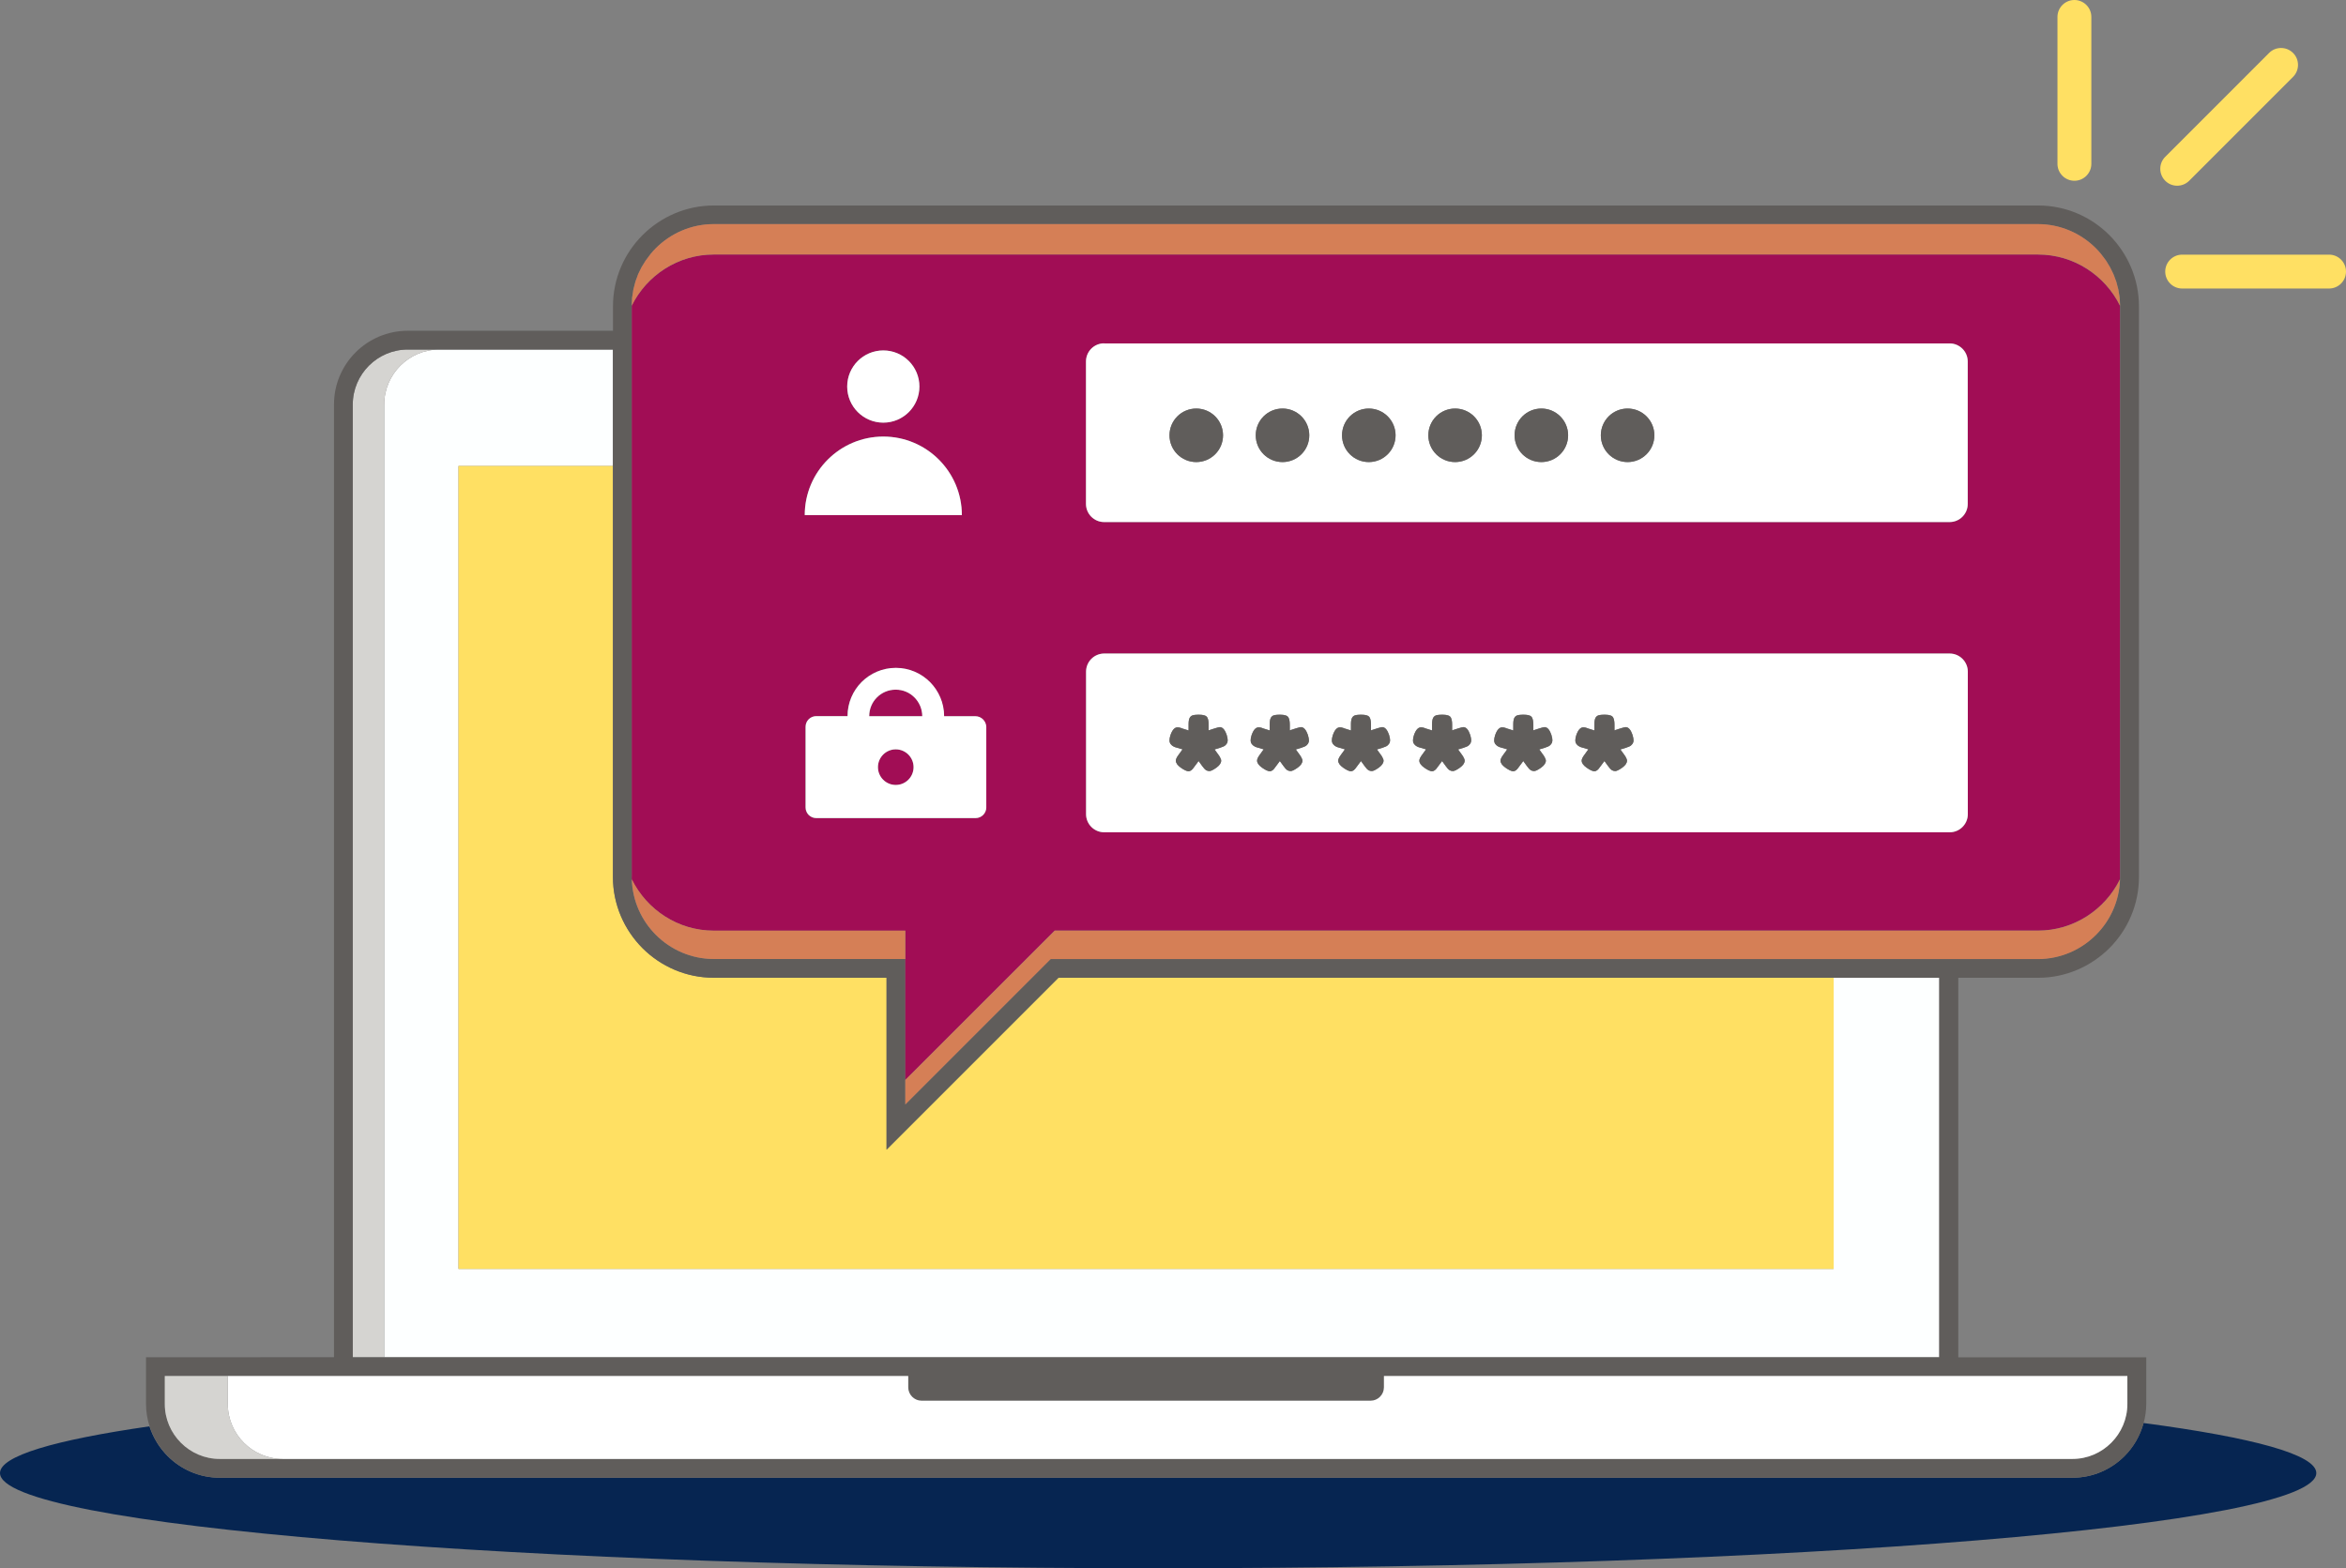 <?xml version="1.0" encoding="utf-8"?>
<!-- Generator: Adobe Illustrator 26.1.0, SVG Export Plug-In . SVG Version: 6.00 Build 0)  -->
<svg version="1.1" id="Layer_1" xmlns="http://www.w3.org/2000/svg" xmlns:xlink="http://www.w3.org/1999/xlink" x="0px" y="0px" viewBox="0 0 241 161.11" style="enable-background:new 0 0 241 161.11;" xml:space="preserve">
  <rect x="0" y="0" width="241" height="161.11" fill="#808080" stroke="none"/>
  <style type="text/css">
	.st0{fill:#062551;}
	.st1{fill:#FDFFFF;}
	.st2{fill:#FFE063;}
	.st3{fill:#D5D4D1;}
	.st4{fill:#605D5B;}
	.st5{fill:#FFFFFF;}
	.st6{fill:#A10D55;}
	.st7{fill:#D57F56;}
</style>
  <g>
    <path class="st0" d="M220.2,146.19c-0.35,1.3-1.03,2.47-1.96,3.4c-1.37,1.37-3.26,2.22-5.35,2.22H22.57
		c-2.08,0-3.98-0.85-5.35-2.22c-0.85-0.85-1.49-1.9-1.87-3.06C5.58,147.94,0,149.58,0,151.33c0,5.4,53.27,9.78,118.98,9.78
		c65.71,0,118.97-4.38,118.97-9.78C237.95,149.44,231.45,147.68,220.2,146.19z" />
    <path class="st1" d="M39.47,41.55v97.88h52.59h1.24h0.68h1.24h45.01h1.24h0.68h1.24h55.82v-38.99h-10.86v29.92H47.1V47.87h15.86
		V35.91H45.11C42.01,35.91,39.47,38.45,39.47,41.55z" />
    <path class="st1" d="M41.88,35.91c-3.1,0-5.64,2.54-5.64,5.64C36.24,38.45,38.78,35.91,41.88,35.91z" />
    <path class="st2" d="M47.1,130.36h141.27v-29.92h-79.63l-16.02,16.02l-1.64,1.64v-2.32v-15.34H73.33c-2.85,0-5.44-1.17-7.32-3.04
		c-1.88-1.88-3.04-4.47-3.04-7.32V47.87H47.1V130.36z" />
    <path class="st3" d="M39.47,139.43V41.55c0-3.1,2.54-5.64,5.64-5.64h-3.23c-3.1,0-5.64,2.54-5.64,5.64v97.88H39.47z" />
    <path class="st4" d="M22.57,151.81H212.9c2.08,0,3.98-0.85,5.35-2.22c0.93-0.93,1.61-2.1,1.96-3.4c0.17-0.62,0.27-1.28,0.27-1.95
		v-2.88v-1.92h-1.93h-17.38v-38.99h8.2c2.85,0,5.44-1.17,7.32-3.04c1.88-1.88,3.04-4.47,3.04-7.32V31.47c0-2.85-1.17-5.44-3.04-7.32
		c-1.88-1.88-4.47-3.04-7.32-3.04H73.33c-2.85,0-5.44,1.17-7.32,3.04c-1.88,1.88-3.04,4.47-3.04,7.32v2.51H41.88
		c-2.08,0-3.98,0.85-5.35,2.22c-1.37,1.37-2.22,3.26-2.22,5.35v97.88H16.93H15v1.92v2.88c0,0.8,0.13,1.56,0.36,2.28
		c0.37,1.17,1.02,2.22,1.87,3.06C18.6,150.96,20.49,151.81,22.57,151.81z M64.89,31.41c0-0.14,0.02-0.28,0.02-0.42
		c0.01-0.14,0.01-0.27,0.02-0.41c0.02-0.15,0.04-0.3,0.07-0.44c0.02-0.13,0.04-0.26,0.06-0.39c0.03-0.14,0.07-0.28,0.11-0.43
		c0.03-0.13,0.06-0.25,0.1-0.38c0.04-0.14,0.1-0.27,0.15-0.41c0.05-0.12,0.08-0.24,0.13-0.36c0.06-0.13,0.13-0.26,0.19-0.39
		c0.06-0.11,0.11-0.23,0.17-0.34c0.07-0.13,0.15-0.25,0.23-0.37c0.07-0.11,0.13-0.22,0.2-0.32c0.09-0.13,0.19-0.25,0.28-0.37
		c0.07-0.09,0.13-0.18,0.2-0.27c0.17-0.21,0.35-0.41,0.54-0.6c1.53-1.53,3.64-2.48,5.96-2.48h136.03c2.32,0,4.43,0.95,5.96,2.48
		c0.19,0.19,0.37,0.39,0.54,0.6c0.08,0.09,0.15,0.19,0.22,0.29c0.09,0.12,0.18,0.23,0.27,0.36c0.08,0.11,0.14,0.23,0.21,0.34
		c0.07,0.12,0.15,0.23,0.21,0.35c0.07,0.12,0.12,0.25,0.19,0.38c0.06,0.12,0.12,0.23,0.17,0.35c0.06,0.13,0.1,0.27,0.15,0.4
		c0.05,0.12,0.1,0.24,0.14,0.37c0.04,0.14,0.07,0.28,0.11,0.42c0.03,0.13,0.07,0.25,0.1,0.38c0.03,0.14,0.05,0.29,0.07,0.44
		c0.02,0.13,0.05,0.26,0.06,0.39c0.02,0.15,0.02,0.3,0.03,0.45c0.01,0.13,0.02,0.25,0.02,0.38c0,0,0,0,0,0c0,0.02,0,0.04,0,0.06
		v58.61c0,0.09-0.01,0.18-0.01,0.26c-0.07,2.21-0.99,4.22-2.47,5.69c-1.53,1.53-3.64,2.48-5.96,2.48H108.34h-0.4l-0.28,0.28
		L93,113.46v-2.51V99.48v-0.96H73.33c-2.32,0-4.43-0.95-5.96-2.48c-1.47-1.47-2.4-3.48-2.47-5.7c0-0.09-0.01-0.17-0.01-0.26V31.47
		C64.89,31.45,64.89,31.43,64.89,31.41C64.89,31.41,64.89,31.41,64.89,31.41z M36.24,41.55c0-3.1,2.54-5.64,5.64-5.64h3.23h17.85
		v11.97v42.21c0,2.85,1.17,5.44,3.04,7.32c1.88,1.88,4.47,3.04,7.32,3.04h17.75v15.34v2.32l1.64-1.64l16.02-16.02h79.63h10.86v38.99
		h-55.82h-1.24h-0.68h-1.24H95.23h-1.24H93.3h-1.24H39.47h-3.23V41.55z M16.93,144.24v-2.88h6.47h12.84h3.23H93.3v1.17
		c0,0.75,0.62,1.37,1.37,1.37h46.13c0.75,0,1.37-0.62,1.37-1.37v-1.17h76.37v2.88c0,3.1-2.54,5.64-5.64,5.64H29.04h-6.47
		C19.47,149.88,16.93,147.34,16.93,144.24z" />
    <path class="st5" d="M23.4,144.24c0,3.1,2.54,5.64,5.64,5.64H212.9c3.1,0,5.64-2.54,5.64-5.64v-2.88h-76.37v1.17
		c0,0.75-0.62,1.37-1.37,1.37H94.67c-0.75,0-1.37-0.62-1.37-1.37v-1.17H39.47h-3.23H23.4V144.24z" />
    <path class="st3" d="M22.57,149.88h6.47c-3.1,0-5.64-2.54-5.64-5.64v-2.88h-6.47v2.88C16.93,147.34,19.47,149.88,22.57,149.88z" />
    <path class="st6" d="M65.43,28.54c0.04-0.12,0.08-0.24,0.13-0.36C65.51,28.3,65.47,28.42,65.43,28.54z" />
    <path class="st6" d="M65.75,27.79c0.06-0.11,0.11-0.23,0.17-0.34C65.86,27.56,65.81,27.67,65.75,27.79z" />
    <path class="st6" d="M66.15,27.07c0.07-0.11,0.13-0.22,0.2-0.32C66.27,26.86,66.21,26.97,66.15,27.07z" />
    <path class="st6" d="M65.18,29.33c0.03-0.13,0.06-0.25,0.1-0.38C65.24,29.07,65.21,29.2,65.18,29.33z" />
    <path class="st6" d="M64.91,30.99c0.01-0.14,0.01-0.27,0.02-0.41C64.92,30.72,64.92,30.85,64.91,30.99z" />
    <path class="st6" d="M65.01,30.14c0.02-0.13,0.04-0.26,0.06-0.39C65.04,29.88,65.03,30.01,65.01,30.14z" />
    <path class="st6" d="M215.86,26.11c0.08,0.09,0.15,0.19,0.22,0.29C216,26.3,215.94,26.2,215.86,26.11z" />
    <path class="st6" d="M217.41,28.95c0.04,0.14,0.07,0.28,0.11,0.42C217.48,29.23,217.45,29.08,217.41,28.95z" />
    <path class="st6" d="M66.62,26.38c0.07-0.09,0.13-0.18,0.2-0.27C66.75,26.19,66.69,26.29,66.62,26.38z" />
    <path class="st6" d="M217.75,30.58c0.02,0.15,0.02,0.3,0.03,0.45C217.77,30.88,217.76,30.73,217.75,30.58z" />
    <path class="st6" d="M64.89,90.08c0,0.09,0.01,0.18,0.01,0.26c1.54,3.11,4.74,5.27,8.42,5.27H93v2.91v0.96v11.46l15.34-15.34h74.47
		h8.94h1.92h1.92h13.76c3.69,0,6.89-2.16,8.42-5.27c0-0.09,0.01-0.17,0.01-0.26V31.47c0-0.02,0-0.04,0-0.06
		c-1.54-3.11-4.75-5.26-8.43-5.26H73.33c-3.69,0-6.9,2.15-8.43,5.26c0,0.02,0,0.04,0,0.06V90.08z M90.74,36
		c2.05,0,3.71,1.66,3.71,3.71c0,2.05-1.66,3.71-3.71,3.71s-3.71-1.66-3.71-3.71C87.03,37.66,88.69,36,90.74,36z M90.74,44.85
		c4.46,0,8.07,3.62,8.07,8.07h-8.07h-8.07C82.66,48.46,86.28,44.85,90.74,44.85z M101.3,82.96c0,0.6-0.49,1.09-1.09,1.09H83.83
		c-0.6,0-1.09-0.49-1.09-1.09v-8.29c0-0.6,0.49-1.09,1.09-1.09h3.22c0-1.37,0.56-2.61,1.45-3.51l0,0l0,0
		c0.9-0.9,2.14-1.45,3.51-1.45c1.37,0,2.61,0.56,3.51,1.46l0,0c0.9,0.9,1.45,2.14,1.45,3.51h3.22c0.6,0,1.09,0.49,1.09,1.09V82.96z
		 M202.15,83.65c0,1.03-0.84,1.86-1.86,1.86h-86.86c-1.03,0-1.86-0.84-1.86-1.86V69c0-1.03,0.84-1.86,1.86-1.86h86.86
		c1.03,0,1.86,0.84,1.86,1.86V83.65z M202.15,37.14v14.64c0,1.03-0.84,1.86-1.86,1.86h-86.86c-1.03,0-1.86-0.84-1.86-1.86V37.14
		c0-1.03,0.84-1.86,1.86-1.86h86.86C201.31,35.27,202.15,36.11,202.15,37.14z" />
    <path class="st6" d="M217.62,29.75c0.03,0.14,0.05,0.29,0.07,0.44C217.66,30.04,217.65,29.89,217.62,29.75z" />
    <path class="st6" d="M216.77,27.44c0.07,0.12,0.12,0.25,0.19,0.38C216.89,27.7,216.83,27.57,216.77,27.44z" />
    <path class="st6" d="M216.34,26.75c0.08,0.11,0.14,0.23,0.21,0.34C216.48,26.98,216.42,26.86,216.34,26.75z" />
    <path class="st6" d="M217.12,28.18c0.06,0.13,0.1,0.27,0.15,0.4C217.22,28.45,217.18,28.31,217.12,28.18z" />
    <path class="st6" d="M92.02,76.99c-1.01,0-1.83,0.82-1.83,1.83s0.82,1.83,1.83,1.83c1.01,0,1.83-0.82,1.83-1.83
		S93.03,76.99,92.02,76.99z" />
    <path class="st6" d="M93.95,71.65c-0.49-0.49-1.17-0.8-1.93-0.8c-0.76,0-1.44,0.3-1.93,0.8l0,0c-0.49,0.49-0.79,1.17-0.79,1.93
		h5.46C94.75,72.83,94.44,72.14,93.95,71.65L93.95,71.65z" />
    <circle class="st5" cx="90.74" cy="39.71" r="3.71" />
    <path class="st5" d="M98.81,52.92c0-4.46-3.62-8.07-8.07-8.07s-8.07,3.62-8.07,8.07h8.07H98.81z" />
    <path class="st5" d="M113.42,35.27c-1.03,0-1.86,0.84-1.86,1.86v14.64c0,1.03,0.84,1.86,1.86,1.86h86.86
		c1.03,0,1.86-0.84,1.86-1.86V37.14c0-1.03-0.84-1.86-1.86-1.86H113.42z M169.95,44.72c0,1.52-1.23,2.75-2.75,2.75
		c-1.52,0-2.75-1.23-2.75-2.75c0-1.52,1.23-2.75,2.75-2.75C168.72,41.97,169.95,43.2,169.95,44.72z M161.09,44.72
		c0,1.52-1.23,2.75-2.75,2.75s-2.75-1.23-2.75-2.75c0-1.52,1.23-2.75,2.75-2.75S161.09,43.2,161.09,44.72z M152.23,44.72
		c0,1.52-1.23,2.75-2.75,2.75c-1.52,0-2.75-1.23-2.75-2.75c0-1.52,1.23-2.75,2.75-2.75C151,41.97,152.23,43.2,152.23,44.72z
		 M143.37,44.72c0,1.52-1.23,2.75-2.75,2.75c-1.52,0-2.75-1.23-2.75-2.75c0-1.52,1.23-2.75,2.75-2.75
		C142.13,41.97,143.37,43.2,143.37,44.72z M134.5,44.72c0,1.52-1.23,2.75-2.75,2.75c-1.52,0-2.75-1.23-2.75-2.75
		c0-1.52,1.23-2.75,2.75-2.75C133.27,41.97,134.5,43.2,134.5,44.72z M125.64,44.72c0,1.52-1.23,2.75-2.75,2.75s-2.75-1.23-2.75-2.75
		c0-1.52,1.23-2.75,2.75-2.75S125.64,43.2,125.64,44.72z" />
    <path class="st5" d="M200.29,67.14h-86.86c-1.03,0-1.86,0.84-1.86,1.86v14.64c0,1.03,0.84,1.86,1.86,1.86h86.86
		c1.03,0,1.86-0.84,1.86-1.86V69C202.15,67.98,201.31,67.14,200.29,67.14z M125.99,76.43c-0.08,0.11-0.17,0.19-0.27,0.23
		c-0.09,0.04-0.23,0.1-0.42,0.16l-0.53,0.16l0.42,0.58l0.1,0.15c0.11,0.19,0.16,0.32,0.16,0.42c0,0.24-0.16,0.48-0.49,0.72
		c-0.33,0.24-0.56,0.35-0.71,0.35c-0.14,0-0.26-0.03-0.35-0.09c-0.13-0.08-0.26-0.23-0.4-0.43l-0.37-0.51l-0.47,0.63
		c-0.19,0.28-0.37,0.42-0.56,0.42c-0.19,0-0.45-0.12-0.8-0.37c-0.34-0.24-0.51-0.48-0.51-0.72c0-0.14,0.09-0.34,0.27-0.58l0.42-0.58
		l-0.53-0.16c-0.3-0.06-0.53-0.18-0.68-0.37c-0.08-0.11-0.13-0.24-0.13-0.39c0-0.15,0.03-0.32,0.09-0.51
		c0.19-0.56,0.43-0.83,0.73-0.83c0.12,0,0.23,0.02,0.34,0.06c0.11,0.04,0.16,0.06,0.16,0.06l0.64,0.2v-0.66
		c0-0.29,0.04-0.5,0.11-0.63c0.07-0.13,0.18-0.22,0.33-0.27c0.15-0.04,0.34-0.06,0.59-0.06c0.24,0,0.44,0.02,0.59,0.07
		c0.15,0.05,0.25,0.12,0.31,0.23c0.08,0.16,0.13,0.4,0.13,0.72v0.59l0.62-0.2c0.27-0.08,0.45-0.13,0.53-0.13
		c0.29,0,0.53,0.27,0.71,0.8c0.07,0.23,0.1,0.41,0.1,0.55C126.11,76.19,126.07,76.32,125.99,76.43z M134.33,76.43
		c-0.08,0.11-0.17,0.19-0.27,0.23c-0.09,0.04-0.23,0.1-0.42,0.16l-0.53,0.16l0.42,0.58l0.1,0.15c0.11,0.19,0.16,0.32,0.16,0.42
		c0,0.24-0.16,0.48-0.49,0.72c-0.33,0.24-0.56,0.35-0.71,0.35c-0.14,0-0.26-0.03-0.35-0.09c-0.13-0.08-0.26-0.23-0.4-0.43
		l-0.37-0.51l-0.47,0.63c-0.19,0.28-0.37,0.42-0.56,0.42c-0.19,0-0.45-0.12-0.8-0.37c-0.34-0.24-0.51-0.48-0.51-0.72
		c0-0.14,0.09-0.34,0.26-0.58l0.42-0.58l-0.53-0.16c-0.3-0.06-0.53-0.18-0.68-0.37c-0.08-0.11-0.13-0.24-0.13-0.39
		c0-0.15,0.03-0.32,0.09-0.51c0.19-0.56,0.43-0.83,0.73-0.83c0.12,0,0.23,0.02,0.34,0.06c0.11,0.04,0.16,0.06,0.16,0.06l0.64,0.2
		v-0.66c0-0.29,0.04-0.5,0.11-0.63c0.07-0.13,0.18-0.22,0.33-0.27c0.15-0.04,0.34-0.06,0.59-0.06c0.24,0,0.44,0.02,0.59,0.07
		c0.15,0.05,0.25,0.12,0.31,0.23c0.08,0.16,0.13,0.4,0.13,0.72v0.59l0.62-0.2c0.27-0.08,0.45-0.13,0.53-0.13
		c0.3,0,0.53,0.27,0.71,0.8c0.07,0.23,0.1,0.41,0.1,0.55C134.45,76.19,134.41,76.32,134.33,76.43z M142.67,76.43
		c-0.08,0.11-0.17,0.19-0.27,0.23c-0.09,0.04-0.23,0.1-0.42,0.16l-0.53,0.16l0.42,0.58l0.1,0.15c0.11,0.19,0.16,0.32,0.16,0.42
		c0,0.24-0.16,0.48-0.49,0.72c-0.33,0.24-0.56,0.35-0.71,0.35c-0.14,0-0.26-0.03-0.35-0.09c-0.13-0.08-0.26-0.23-0.4-0.43
		l-0.37-0.51l-0.47,0.63c-0.19,0.28-0.37,0.42-0.56,0.42c-0.19,0-0.45-0.12-0.8-0.37c-0.34-0.24-0.51-0.48-0.51-0.72
		c0-0.14,0.09-0.34,0.27-0.58l0.42-0.58l-0.53-0.16c-0.3-0.06-0.53-0.18-0.68-0.37c-0.08-0.11-0.13-0.24-0.13-0.39
		c0-0.15,0.03-0.32,0.09-0.51c0.19-0.56,0.43-0.83,0.73-0.83c0.12,0,0.23,0.02,0.34,0.06c0.11,0.04,0.16,0.06,0.16,0.06l0.64,0.2
		v-0.66c0-0.29,0.04-0.5,0.11-0.63c0.07-0.13,0.18-0.22,0.33-0.27c0.15-0.04,0.34-0.06,0.59-0.06c0.24,0,0.44,0.02,0.59,0.07
		c0.15,0.05,0.25,0.12,0.31,0.23c0.08,0.16,0.13,0.4,0.13,0.72v0.59l0.62-0.2c0.27-0.08,0.45-0.13,0.53-0.13
		c0.29,0,0.53,0.27,0.71,0.8c0.07,0.23,0.1,0.41,0.1,0.55C142.79,76.19,142.75,76.32,142.67,76.43z M151.01,76.43
		c-0.08,0.11-0.17,0.19-0.27,0.23c-0.09,0.04-0.23,0.1-0.42,0.16l-0.53,0.16l0.42,0.58l0.1,0.15c0.11,0.19,0.16,0.32,0.16,0.42
		c0,0.24-0.16,0.48-0.49,0.72c-0.33,0.24-0.56,0.35-0.71,0.35c-0.14,0-0.26-0.03-0.35-0.09c-0.13-0.08-0.26-0.23-0.4-0.43
		l-0.37-0.51l-0.47,0.63c-0.19,0.28-0.37,0.42-0.56,0.42c-0.19,0-0.45-0.12-0.8-0.37c-0.34-0.24-0.51-0.48-0.51-0.72
		c0-0.14,0.09-0.34,0.27-0.58l0.42-0.58l-0.53-0.16c-0.3-0.06-0.53-0.18-0.68-0.37c-0.08-0.11-0.13-0.24-0.13-0.39
		c0-0.15,0.03-0.32,0.09-0.51c0.19-0.56,0.43-0.83,0.73-0.83c0.12,0,0.23,0.02,0.34,0.06c0.11,0.04,0.16,0.06,0.16,0.06l0.64,0.2
		v-0.66c0-0.29,0.04-0.5,0.11-0.63c0.07-0.13,0.18-0.22,0.33-0.27c0.15-0.04,0.34-0.06,0.59-0.06c0.24,0,0.44,0.02,0.59,0.07
		c0.15,0.05,0.25,0.12,0.31,0.23c0.08,0.16,0.13,0.4,0.13,0.72v0.59l0.62-0.2c0.27-0.08,0.45-0.13,0.53-0.13
		c0.3,0,0.53,0.27,0.71,0.8c0.07,0.23,0.1,0.41,0.1,0.55C151.13,76.19,151.09,76.32,151.01,76.43z M159.35,76.43
		c-0.08,0.11-0.17,0.19-0.27,0.23c-0.09,0.04-0.23,0.1-0.42,0.16l-0.53,0.16l0.42,0.58l0.1,0.15c0.11,0.19,0.16,0.32,0.16,0.42
		c0,0.24-0.16,0.48-0.49,0.72c-0.33,0.24-0.56,0.35-0.71,0.35c-0.14,0-0.26-0.03-0.35-0.09c-0.13-0.08-0.26-0.23-0.4-0.43
		l-0.37-0.51l-0.47,0.63c-0.19,0.28-0.37,0.42-0.56,0.42c-0.19,0-0.45-0.12-0.8-0.37c-0.34-0.24-0.51-0.48-0.51-0.72
		c0-0.14,0.09-0.34,0.27-0.58l0.42-0.58l-0.53-0.16c-0.3-0.06-0.53-0.18-0.68-0.37c-0.08-0.11-0.13-0.24-0.13-0.39
		c0-0.15,0.03-0.32,0.09-0.51c0.19-0.56,0.43-0.83,0.73-0.83c0.12,0,0.23,0.02,0.34,0.06c0.11,0.04,0.16,0.06,0.16,0.06l0.64,0.2
		v-0.66c0-0.29,0.04-0.5,0.11-0.63c0.07-0.13,0.18-0.22,0.33-0.27c0.15-0.04,0.34-0.06,0.59-0.06c0.24,0,0.44,0.02,0.59,0.07
		c0.15,0.05,0.25,0.12,0.31,0.23c0.08,0.16,0.13,0.4,0.13,0.72v0.59l0.62-0.2c0.27-0.08,0.45-0.13,0.53-0.13
		c0.29,0,0.53,0.27,0.71,0.8c0.07,0.23,0.1,0.41,0.1,0.55C159.47,76.19,159.43,76.32,159.35,76.43z M167.68,76.43
		c-0.08,0.11-0.17,0.19-0.27,0.23c-0.09,0.04-0.23,0.1-0.42,0.16l-0.53,0.16l0.42,0.58l0.1,0.15c0.11,0.19,0.16,0.32,0.16,0.42
		c0,0.24-0.16,0.48-0.49,0.72c-0.33,0.24-0.56,0.35-0.71,0.35c-0.14,0-0.26-0.03-0.35-0.09c-0.13-0.08-0.26-0.23-0.4-0.43
		l-0.37-0.51l-0.47,0.63c-0.19,0.28-0.37,0.42-0.56,0.42c-0.19,0-0.45-0.12-0.8-0.37c-0.34-0.24-0.51-0.48-0.51-0.72
		c0-0.14,0.09-0.34,0.27-0.58l0.42-0.58l-0.53-0.16c-0.3-0.06-0.53-0.18-0.68-0.37c-0.08-0.11-0.13-0.24-0.13-0.39
		c0-0.15,0.03-0.32,0.09-0.51c0.19-0.56,0.43-0.83,0.73-0.83c0.12,0,0.23,0.02,0.34,0.06c0.11,0.04,0.16,0.06,0.16,0.06l0.64,0.2
		v-0.66c0-0.29,0.04-0.5,0.11-0.63c0.07-0.13,0.18-0.22,0.33-0.27c0.15-0.04,0.34-0.06,0.59-0.06c0.24,0,0.44,0.02,0.59,0.07
		c0.15,0.05,0.25,0.12,0.31,0.23c0.08,0.16,0.13,0.4,0.13,0.72v0.59l0.62-0.2c0.27-0.08,0.45-0.13,0.53-0.13
		c0.29,0,0.53,0.27,0.71,0.8c0.07,0.23,0.1,0.41,0.1,0.55C167.81,76.19,167.77,76.32,167.68,76.43z" />
    <path class="st5" d="M100.21,73.58h-3.22c0-1.37-0.56-2.61-1.45-3.51l0,0c-0.9-0.9-2.14-1.46-3.51-1.46
		c-1.37,0-2.61,0.56-3.51,1.45l0,0l0,0c-0.9,0.9-1.45,2.14-1.45,3.51h-3.22c-0.6,0-1.09,0.49-1.09,1.09v8.29
		c0,0.6,0.49,1.09,1.09,1.09h16.38c0.6,0,1.09-0.49,1.09-1.09v-8.29C101.3,74.07,100.81,73.58,100.21,73.58z M92.02,80.64
		c-1.01,0-1.83-0.82-1.83-1.83s0.82-1.83,1.83-1.83c1.01,0,1.83,0.82,1.83,1.83S93.03,80.64,92.02,80.64z M89.29,73.58
		c0-0.76,0.3-1.44,0.79-1.93l0,0c0.49-0.49,1.17-0.8,1.93-0.8c0.76,0,1.44,0.3,1.93,0.8v0c0.49,0.49,0.8,1.18,0.8,1.93H89.29z" />
    <path class="st4" d="M125.31,74.71c-0.08,0-0.26,0.04-0.53,0.13l-0.62,0.2v-0.59c0-0.32-0.04-0.56-0.13-0.72
		c-0.06-0.11-0.16-0.19-0.31-0.23c-0.15-0.05-0.34-0.07-0.59-0.07c-0.24,0-0.44,0.02-0.59,0.06c-0.15,0.04-0.26,0.13-0.33,0.27
		c-0.07,0.13-0.11,0.35-0.11,0.63v0.66l-0.64-0.2c0,0-0.06-0.02-0.16-0.06c-0.11-0.04-0.22-0.06-0.34-0.06
		c-0.3,0-0.55,0.28-0.73,0.83c-0.06,0.19-0.09,0.35-0.09,0.51c0,0.15,0.04,0.28,0.13,0.39c0.15,0.19,0.38,0.31,0.68,0.37l0.53,0.16
		l-0.42,0.58c-0.18,0.24-0.27,0.44-0.27,0.58c0,0.24,0.17,0.48,0.51,0.72c0.34,0.24,0.61,0.37,0.8,0.37c0.19,0,0.38-0.14,0.56-0.42
		l0.47-0.63l0.37,0.51c0.14,0.2,0.28,0.35,0.4,0.43c0.09,0.06,0.21,0.09,0.35,0.09c0.14,0,0.38-0.12,0.71-0.35
		c0.33-0.24,0.49-0.48,0.49-0.72c0-0.09-0.05-0.23-0.16-0.42l-0.1-0.15l-0.42-0.58l0.53-0.16c0.19-0.07,0.32-0.12,0.42-0.16
		c0.09-0.04,0.18-0.12,0.27-0.23c0.08-0.11,0.13-0.23,0.13-0.37c0-0.14-0.03-0.32-0.1-0.55C125.84,74.98,125.6,74.71,125.31,74.71z" />
    <path class="st4" d="M141.99,74.71c-0.08,0-0.26,0.04-0.53,0.13l-0.62,0.2v-0.59c0-0.32-0.04-0.56-0.13-0.72
		c-0.06-0.11-0.16-0.19-0.31-0.23c-0.15-0.05-0.34-0.07-0.59-0.07c-0.24,0-0.44,0.02-0.59,0.06c-0.15,0.04-0.26,0.13-0.33,0.27
		c-0.07,0.13-0.11,0.35-0.11,0.63v0.66l-0.64-0.2c0,0-0.05-0.02-0.16-0.06c-0.11-0.04-0.22-0.06-0.34-0.06
		c-0.3,0-0.55,0.28-0.73,0.83c-0.06,0.19-0.09,0.35-0.09,0.51c0,0.15,0.04,0.28,0.13,0.39c0.15,0.19,0.38,0.31,0.68,0.37l0.53,0.16
		l-0.42,0.58c-0.18,0.24-0.27,0.44-0.27,0.58c0,0.24,0.17,0.48,0.51,0.72c0.34,0.24,0.61,0.37,0.8,0.37c0.19,0,0.38-0.14,0.56-0.42
		l0.47-0.63l0.37,0.51c0.14,0.2,0.28,0.35,0.4,0.43c0.09,0.06,0.21,0.09,0.35,0.09c0.14,0,0.38-0.12,0.71-0.35
		c0.33-0.24,0.49-0.48,0.49-0.72c0-0.09-0.05-0.23-0.16-0.42l-0.1-0.15l-0.42-0.58l0.53-0.16c0.19-0.07,0.32-0.12,0.42-0.16
		c0.09-0.04,0.18-0.12,0.27-0.23c0.08-0.11,0.13-0.23,0.13-0.37c0-0.14-0.03-0.32-0.1-0.55C142.52,74.98,142.28,74.71,141.99,74.71z
		" />
    <path class="st4" d="M133.65,74.71c-0.08,0-0.26,0.04-0.53,0.13l-0.62,0.2v-0.59c0-0.32-0.04-0.56-0.13-0.72
		c-0.06-0.11-0.16-0.19-0.31-0.23c-0.15-0.05-0.34-0.07-0.59-0.07c-0.24,0-0.44,0.02-0.59,0.06c-0.15,0.04-0.26,0.13-0.33,0.27
		c-0.07,0.13-0.11,0.35-0.11,0.63v0.66l-0.64-0.2c0,0-0.05-0.02-0.16-0.06c-0.11-0.04-0.22-0.06-0.34-0.06
		c-0.3,0-0.55,0.28-0.73,0.83c-0.06,0.19-0.09,0.35-0.09,0.51c0,0.15,0.04,0.28,0.13,0.39c0.15,0.19,0.38,0.31,0.68,0.37l0.53,0.16
		l-0.42,0.58c-0.18,0.24-0.26,0.44-0.26,0.58c0,0.24,0.17,0.48,0.51,0.72c0.34,0.24,0.61,0.37,0.8,0.37c0.19,0,0.38-0.14,0.56-0.42
		l0.47-0.63l0.37,0.51c0.14,0.2,0.28,0.35,0.4,0.43c0.09,0.06,0.21,0.09,0.35,0.09c0.14,0,0.38-0.12,0.71-0.35
		c0.33-0.24,0.49-0.48,0.49-0.72c0-0.09-0.05-0.23-0.16-0.42l-0.1-0.15l-0.42-0.58l0.53-0.16c0.19-0.07,0.32-0.12,0.42-0.16
		c0.09-0.04,0.18-0.12,0.27-0.23c0.08-0.11,0.13-0.23,0.13-0.37c0-0.14-0.03-0.32-0.1-0.55C134.18,74.98,133.94,74.71,133.65,74.71z
		" />
    <path class="st4" d="M167,74.71c-0.08,0-0.26,0.04-0.53,0.13l-0.62,0.2v-0.59c0-0.32-0.04-0.56-0.13-0.72
		c-0.06-0.11-0.16-0.19-0.31-0.23c-0.15-0.05-0.34-0.07-0.59-0.07c-0.24,0-0.44,0.02-0.59,0.06c-0.15,0.04-0.26,0.13-0.33,0.27
		c-0.07,0.13-0.11,0.35-0.11,0.63v0.66l-0.64-0.2c0,0-0.06-0.02-0.16-0.06c-0.11-0.04-0.22-0.06-0.34-0.06
		c-0.3,0-0.55,0.28-0.73,0.83c-0.06,0.19-0.09,0.35-0.09,0.51c0,0.15,0.04,0.28,0.13,0.39c0.15,0.19,0.38,0.31,0.68,0.37l0.53,0.16
		l-0.42,0.58c-0.18,0.24-0.27,0.44-0.27,0.58c0,0.24,0.17,0.48,0.51,0.72c0.34,0.24,0.61,0.37,0.8,0.37c0.19,0,0.38-0.14,0.56-0.42
		l0.47-0.63l0.37,0.51c0.14,0.2,0.28,0.35,0.4,0.43c0.09,0.06,0.21,0.09,0.35,0.09c0.14,0,0.38-0.12,0.71-0.35
		c0.33-0.24,0.49-0.48,0.49-0.72c0-0.09-0.05-0.23-0.16-0.42l-0.1-0.15l-0.42-0.58l0.53-0.16c0.19-0.07,0.32-0.12,0.42-0.16
		c0.09-0.04,0.18-0.12,0.27-0.23c0.08-0.11,0.13-0.23,0.13-0.37c0-0.14-0.03-0.32-0.1-0.55C167.53,74.98,167.3,74.71,167,74.71z" />
    <path class="st4" d="M150.32,74.71c-0.08,0-0.26,0.04-0.53,0.13l-0.62,0.2v-0.59c0-0.32-0.04-0.56-0.13-0.72
		c-0.06-0.11-0.16-0.19-0.31-0.23c-0.15-0.05-0.34-0.07-0.59-0.07c-0.24,0-0.44,0.02-0.59,0.06c-0.15,0.04-0.26,0.13-0.33,0.27
		c-0.07,0.13-0.11,0.35-0.11,0.63v0.66l-0.64-0.2c0,0-0.06-0.02-0.16-0.06c-0.11-0.04-0.22-0.06-0.34-0.06
		c-0.3,0-0.55,0.28-0.73,0.83c-0.06,0.19-0.09,0.35-0.09,0.51c0,0.15,0.04,0.28,0.13,0.39c0.15,0.19,0.38,0.31,0.68,0.37l0.53,0.16
		l-0.42,0.58c-0.18,0.24-0.27,0.44-0.27,0.58c0,0.24,0.17,0.48,0.51,0.72c0.34,0.24,0.61,0.37,0.8,0.37c0.19,0,0.38-0.14,0.56-0.42
		l0.47-0.63l0.37,0.51c0.14,0.2,0.28,0.35,0.4,0.43c0.09,0.06,0.21,0.09,0.35,0.09c0.14,0,0.38-0.12,0.71-0.35
		c0.33-0.24,0.49-0.48,0.49-0.72c0-0.09-0.05-0.23-0.16-0.42l-0.1-0.15l-0.42-0.58l0.53-0.16c0.19-0.07,0.32-0.12,0.42-0.16
		c0.09-0.04,0.18-0.12,0.27-0.23c0.08-0.11,0.13-0.23,0.13-0.37c0-0.14-0.03-0.32-0.1-0.55C150.85,74.98,150.62,74.71,150.32,74.71z
		" />
    <path class="st4" d="M158.66,74.71c-0.08,0-0.26,0.04-0.53,0.13l-0.62,0.2v-0.59c0-0.32-0.04-0.56-0.13-0.72
		c-0.06-0.11-0.16-0.19-0.31-0.23c-0.15-0.05-0.34-0.07-0.59-0.07c-0.24,0-0.44,0.02-0.59,0.06c-0.15,0.04-0.26,0.13-0.33,0.27
		c-0.07,0.13-0.11,0.35-0.11,0.63v0.66l-0.64-0.2c0,0-0.05-0.02-0.16-0.06c-0.11-0.04-0.22-0.06-0.34-0.06
		c-0.3,0-0.55,0.28-0.73,0.83c-0.06,0.19-0.09,0.35-0.09,0.51c0,0.15,0.04,0.28,0.13,0.39c0.15,0.19,0.38,0.31,0.68,0.37l0.53,0.16
		l-0.42,0.58c-0.18,0.24-0.27,0.44-0.27,0.58c0,0.24,0.17,0.48,0.51,0.72c0.34,0.24,0.61,0.37,0.8,0.37c0.19,0,0.38-0.14,0.56-0.42
		l0.47-0.63l0.37,0.51c0.14,0.2,0.28,0.35,0.4,0.43c0.09,0.06,0.21,0.09,0.35,0.09c0.14,0,0.38-0.12,0.71-0.35
		c0.33-0.24,0.49-0.48,0.49-0.72c0-0.09-0.06-0.23-0.16-0.42l-0.1-0.15l-0.42-0.58l0.53-0.16c0.19-0.07,0.32-0.12,0.42-0.16
		c0.09-0.04,0.18-0.12,0.27-0.23c0.08-0.11,0.13-0.23,0.13-0.37c0-0.14-0.03-0.32-0.1-0.55C159.19,74.98,158.96,74.71,158.66,74.71z
		" />
    <path class="st7" d="M73.33,95.61c-3.69,0-6.89-2.16-8.42-5.27c0.07,2.21,0.99,4.22,2.47,5.7c1.53,1.53,3.64,2.48,5.96,2.48H93
		v-2.91H73.33z" />
    <path class="st7" d="M209.36,95.61h-13.76h-1.92h-1.92h-8.94h-74.47L93,110.95v2.51l14.65-14.65l0.28-0.28h0.4h101.02
		c2.32,0,4.43-0.95,5.96-2.48c1.47-1.47,2.4-3.48,2.47-5.69C216.24,93.46,213.04,95.61,209.36,95.61z" />
    <path class="st7" d="M73.33,26.14h136.03c3.69,0,6.9,2.15,8.43,5.26c0,0,0,0,0,0c0-0.13-0.02-0.25-0.02-0.38
		c-0.01-0.15-0.01-0.3-0.03-0.45c-0.01-0.13-0.04-0.26-0.06-0.39c-0.02-0.15-0.04-0.29-0.07-0.44c-0.03-0.13-0.07-0.26-0.1-0.38
		c-0.04-0.14-0.07-0.28-0.11-0.42c-0.04-0.13-0.09-0.24-0.14-0.37c-0.05-0.13-0.09-0.27-0.15-0.4c-0.05-0.12-0.11-0.23-0.17-0.35
		c-0.06-0.13-0.12-0.26-0.19-0.38c-0.07-0.12-0.14-0.23-0.21-0.35c-0.07-0.11-0.13-0.23-0.21-0.34c-0.08-0.12-0.18-0.24-0.27-0.36
		c-0.07-0.1-0.14-0.2-0.22-0.29c-0.17-0.21-0.35-0.41-0.54-0.6c-1.53-1.53-3.64-2.48-5.96-2.48H73.33c-2.32,0-4.43,0.95-5.96,2.48
		c-0.19,0.19-0.37,0.39-0.54,0.6c-0.07,0.09-0.14,0.18-0.2,0.27c-0.09,0.12-0.19,0.25-0.28,0.37c-0.07,0.1-0.13,0.21-0.2,0.32
		c-0.08,0.12-0.16,0.25-0.23,0.37c-0.06,0.11-0.11,0.23-0.17,0.34c-0.06,0.13-0.13,0.26-0.19,0.39c-0.05,0.12-0.09,0.24-0.13,0.36
		c-0.05,0.14-0.11,0.27-0.15,0.41c-0.04,0.12-0.07,0.25-0.1,0.38c-0.04,0.14-0.08,0.28-0.11,0.43c-0.03,0.13-0.04,0.26-0.06,0.39
		c-0.02,0.15-0.05,0.29-0.07,0.44c-0.01,0.13-0.02,0.27-0.02,0.41c-0.01,0.14-0.02,0.28-0.02,0.42c0,0,0,0,0-0.01
		C66.43,28.29,69.64,26.14,73.33,26.14z" />
    <circle class="st4" cx="122.89" cy="44.72" r="2.75" />
    <circle class="st4" cx="131.75" cy="44.72" r="2.75" />
    <circle class="st4" cx="140.61" cy="44.72" r="2.75" />
    <path class="st4" d="M146.73,44.72c0,1.52,1.23,2.75,2.75,2.75c1.52,0,2.75-1.23,2.75-2.75c0-1.52-1.23-2.75-2.75-2.75
		C147.96,41.97,146.73,43.2,146.73,44.72z" />
    <circle class="st4" cx="158.34" cy="44.72" r="2.75" />
    <circle class="st4" cx="167.2" cy="44.72" r="2.75" />
    <path class="st2" d="M213.1,18.57c0.96,0,1.74-0.78,1.74-1.74V1.74c0-0.96-0.78-1.74-1.74-1.74c-0.96,0-1.74,0.78-1.74,1.74v15.09
		C211.36,17.79,212.14,18.57,213.1,18.57z" />
    <path class="st2" d="M224.89,18.57L235.56,7.9c0.68-0.68,0.68-1.79,0-2.46c-0.68-0.68-1.79-0.68-2.46,0l-10.67,10.67
		c-0.68,0.68-0.68,1.78,0,2.46C223.1,19.25,224.21,19.25,224.89,18.57z" />
    <path class="st2" d="M239.26,26.16h-15.09c-0.96,0-1.74,0.78-1.74,1.74c0,0.96,0.78,1.74,1.74,1.74h15.09
		c0.96,0,1.74-0.78,1.74-1.74C241,26.94,240.22,26.16,239.26,26.16z" />
  </g>
</svg>
